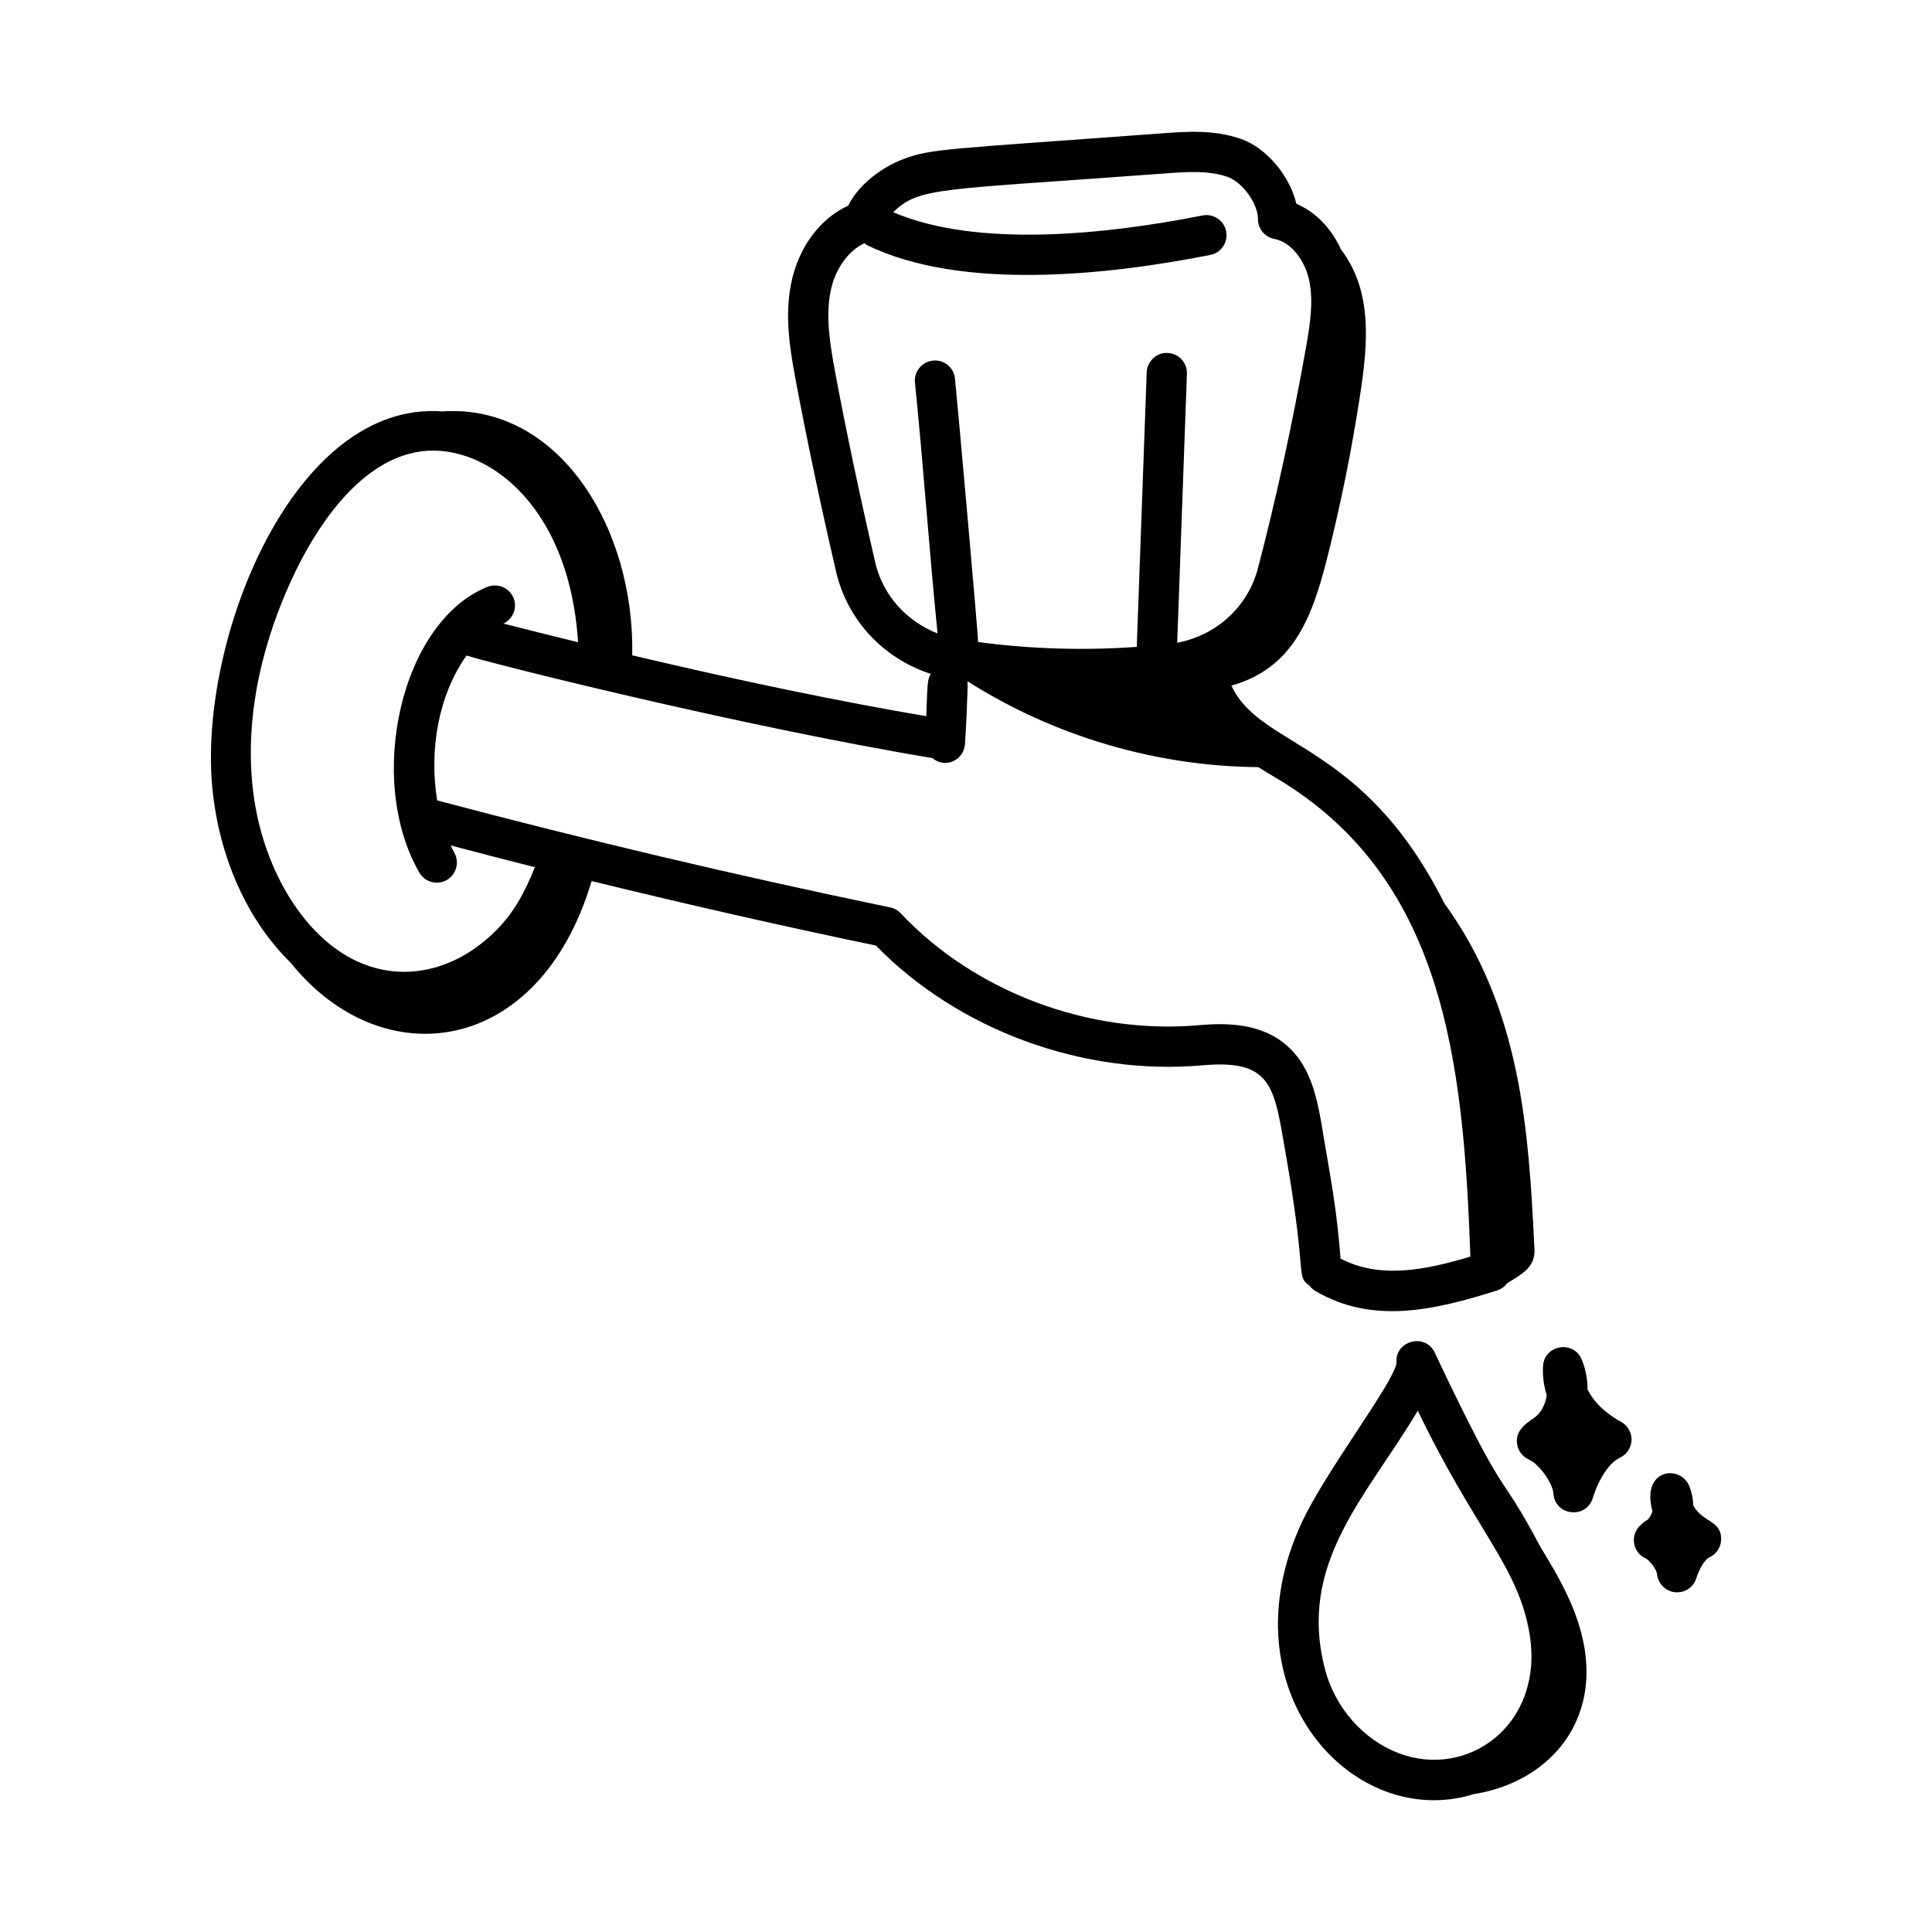 <svg id="Layer_1" enable-background="new 0 0 72 72" height="512" viewBox="0 0 72 72" width="512" xmlns="http://www.w3.org/2000/svg"><g id="_x32_8"><path d="m10.829 35.872c3.385 4.235 9.262 3.532 11.218-3.037 3.524.861 7.067 1.669 10.595 2.403 3.075 3.152 7.721 4.857 12.173 4.463 2.729-.244 2.671.922 3.146 3.562.758 4.419.327 4.272.84 4.65.058.078.132.147.221.199 2.128 1.252 4.433.721 6.774-.022.153-.049.28-.146.372-.268.545-.341 1.05-.588 1.017-1.264-.218-4.499-.504-8.951-3.362-12.901-3.042-6.06-6.841-5.748-7.932-8.105 2.254-.642 2.981-2.431 3.564-4.736.505-1.997.914-4.019 1.226-6.055.298-1.946.482-3.894-.704-5.462-.359-.788-.95-1.401-1.665-1.704-.243-1.033-1.102-2.078-2.064-2.417-1.005-.353-2.041-.276-2.956-.208-8.045.598-8.592.557-9.671.977-.698.273-1.589.872-2.014 1.72-1.06.484-1.858 1.565-2.125 2.905-.238 1.194-.058 2.369.166 3.567.413 2.209.935 4.684 1.509 7.158.421 1.819 1.767 3.243 3.53 3.818-.127.216-.119.315-.169 1.576-3.25-.554-6.873-1.304-10.957-2.269.1-4.743-2.732-9.384-7.079-9.09-5.541-.415-9.105 8.526-8.568 14.046.255 2.616 1.337 4.958 2.915 6.496zm43.97 10.957c-1.73.521-3.391.831-4.84.075-.123-1.57-.292-2.565-.521-3.896-.266-1.433-.351-3.002-1.424-3.992-.966-.894-2.288-.902-3.333-.81-4.098.361-8.35-1.235-11.114-4.17-.105-.112-.243-.189-.394-.22-5.634-1.167-11.313-2.509-16.882-3.988-.3-1.868.037-3.908 1.097-5.4.693.241 10.102 2.615 17.356 3.823.496.411 1.159.07 1.215-.493.027-.262.12-2.209.097-2.369 3.223 2.046 7.02 3.169 10.837 3.2.21.13.42.259.627.381 6.297 3.713 7.017 10.558 7.277 17.859zm-22.182-25.873c-.569-2.453-1.086-4.906-1.495-7.094-.195-1.048-.355-2.066-.17-2.999.168-.843.657-1.513 1.264-1.802.035.026.062.059.103.078 3.521 1.708 8.947 1.12 12.786.362.406-.081.671-.475.59-.881-.08-.408-.482-.67-.881-.59-3.562.704-8.385 1.225-11.527-.121.985-.949 1.64-.814 10.115-1.444.771-.058 1.628-.125 2.347.127.553.195 1.135 1.001 1.131 1.569-.002.361.253.673.608.741.678.131 1.143.863 1.288 1.488.184.793.057 1.656-.116 2.62-.513 2.868-1.112 5.617-1.781 8.17-.377 1.439-1.543 2.495-3.008 2.774l.362-10.024c.016-.414-.308-.761-.722-.776-.395-.028-.763.308-.777.723l-.37 10.23c-1.973.141-3.953.081-5.913-.181.013-.152-.753-8.754-.861-9.817-.042-.412-.411-.717-.821-.67-.412.042-.713.41-.671.822.328 3.242.5 5.897.842 9.346-1.161-.456-2.039-1.424-2.324-2.649zm-21.612.354c.713-1.473 2.24-4.009 4.469-4.452 2.429-.493 5.735 1.789 6.068 7.075-.905-.221-1.832-.452-2.782-.694.356-.168.529-.58.38-.95-.153-.385-.587-.569-.975-.418-3.206 1.28-4.551 7.146-2.538 10.648.139.241.392.376.651.376.573 0 .937-.623.649-1.124-.047-.082-.086-.176-.129-.264 1.043.274 2.086.547 3.135.811-.384.959-.789 1.701-1.444 2.355-1.631 1.636-3.762 2-5.561.955-1.868-1.091-3.252-3.603-3.524-6.398-.308-3.163.7-6.053 1.6-7.92z"/><path d="m60.364 54.327c.259-.119.428-.374.438-.658.009-.284-.144-.549-.395-.684-.254-.137-.931-.55-1.244-1.208.001-.377-.07-.755-.217-1.11-.305-.74-1.403-.546-1.442.248-.019.37.029.733.139 1.083-.048.317-.201.664-.479.847-.388.258-.707.534-.621.997.044.243.205.448.431.549.385.172.89.873.917 1.271.054.822 1.214.964 1.463.176.239-.754.627-1.333 1.012-1.51z"/><path d="m61.109 56.865c-.37.369-.257.999.224 1.215.149.067.402.413.417.57.032.356.312.648.667.687.356.038.689-.172.796-.512.143-.451.354-.724.491-.787.259-.119.428-.374.437-.658.022-.722-.69-.639-1.036-1.271-.008-.251-.059-.502-.156-.738-.327-.793-1.801-.648-1.367.947-.027.106-.082.211-.167.303-.092.062-.187.127-.305.245z"/><path d="m57.403 57.643c-1.622-3.075-1.128-1.3-3.934-7.234-.361-.762-1.515-.434-1.424.402-.186.84-2.641 4.011-3.539 5.945-2.901 6.25 1.927 11.508 6.422 10.105 2.907-.461 4.979-2.916 3.912-6.317-.341-1.086-.89-2.004-1.437-2.901zm-8.027 4.554c-1.024-3.965 1.548-6.408 3.461-9.624 2.157 4.488 3.762 5.817 4.168 8.335.544 3.361-2.302 5.414-4.887 4.426-1.323-.506-2.374-1.708-2.742-3.138z"/></g></svg>